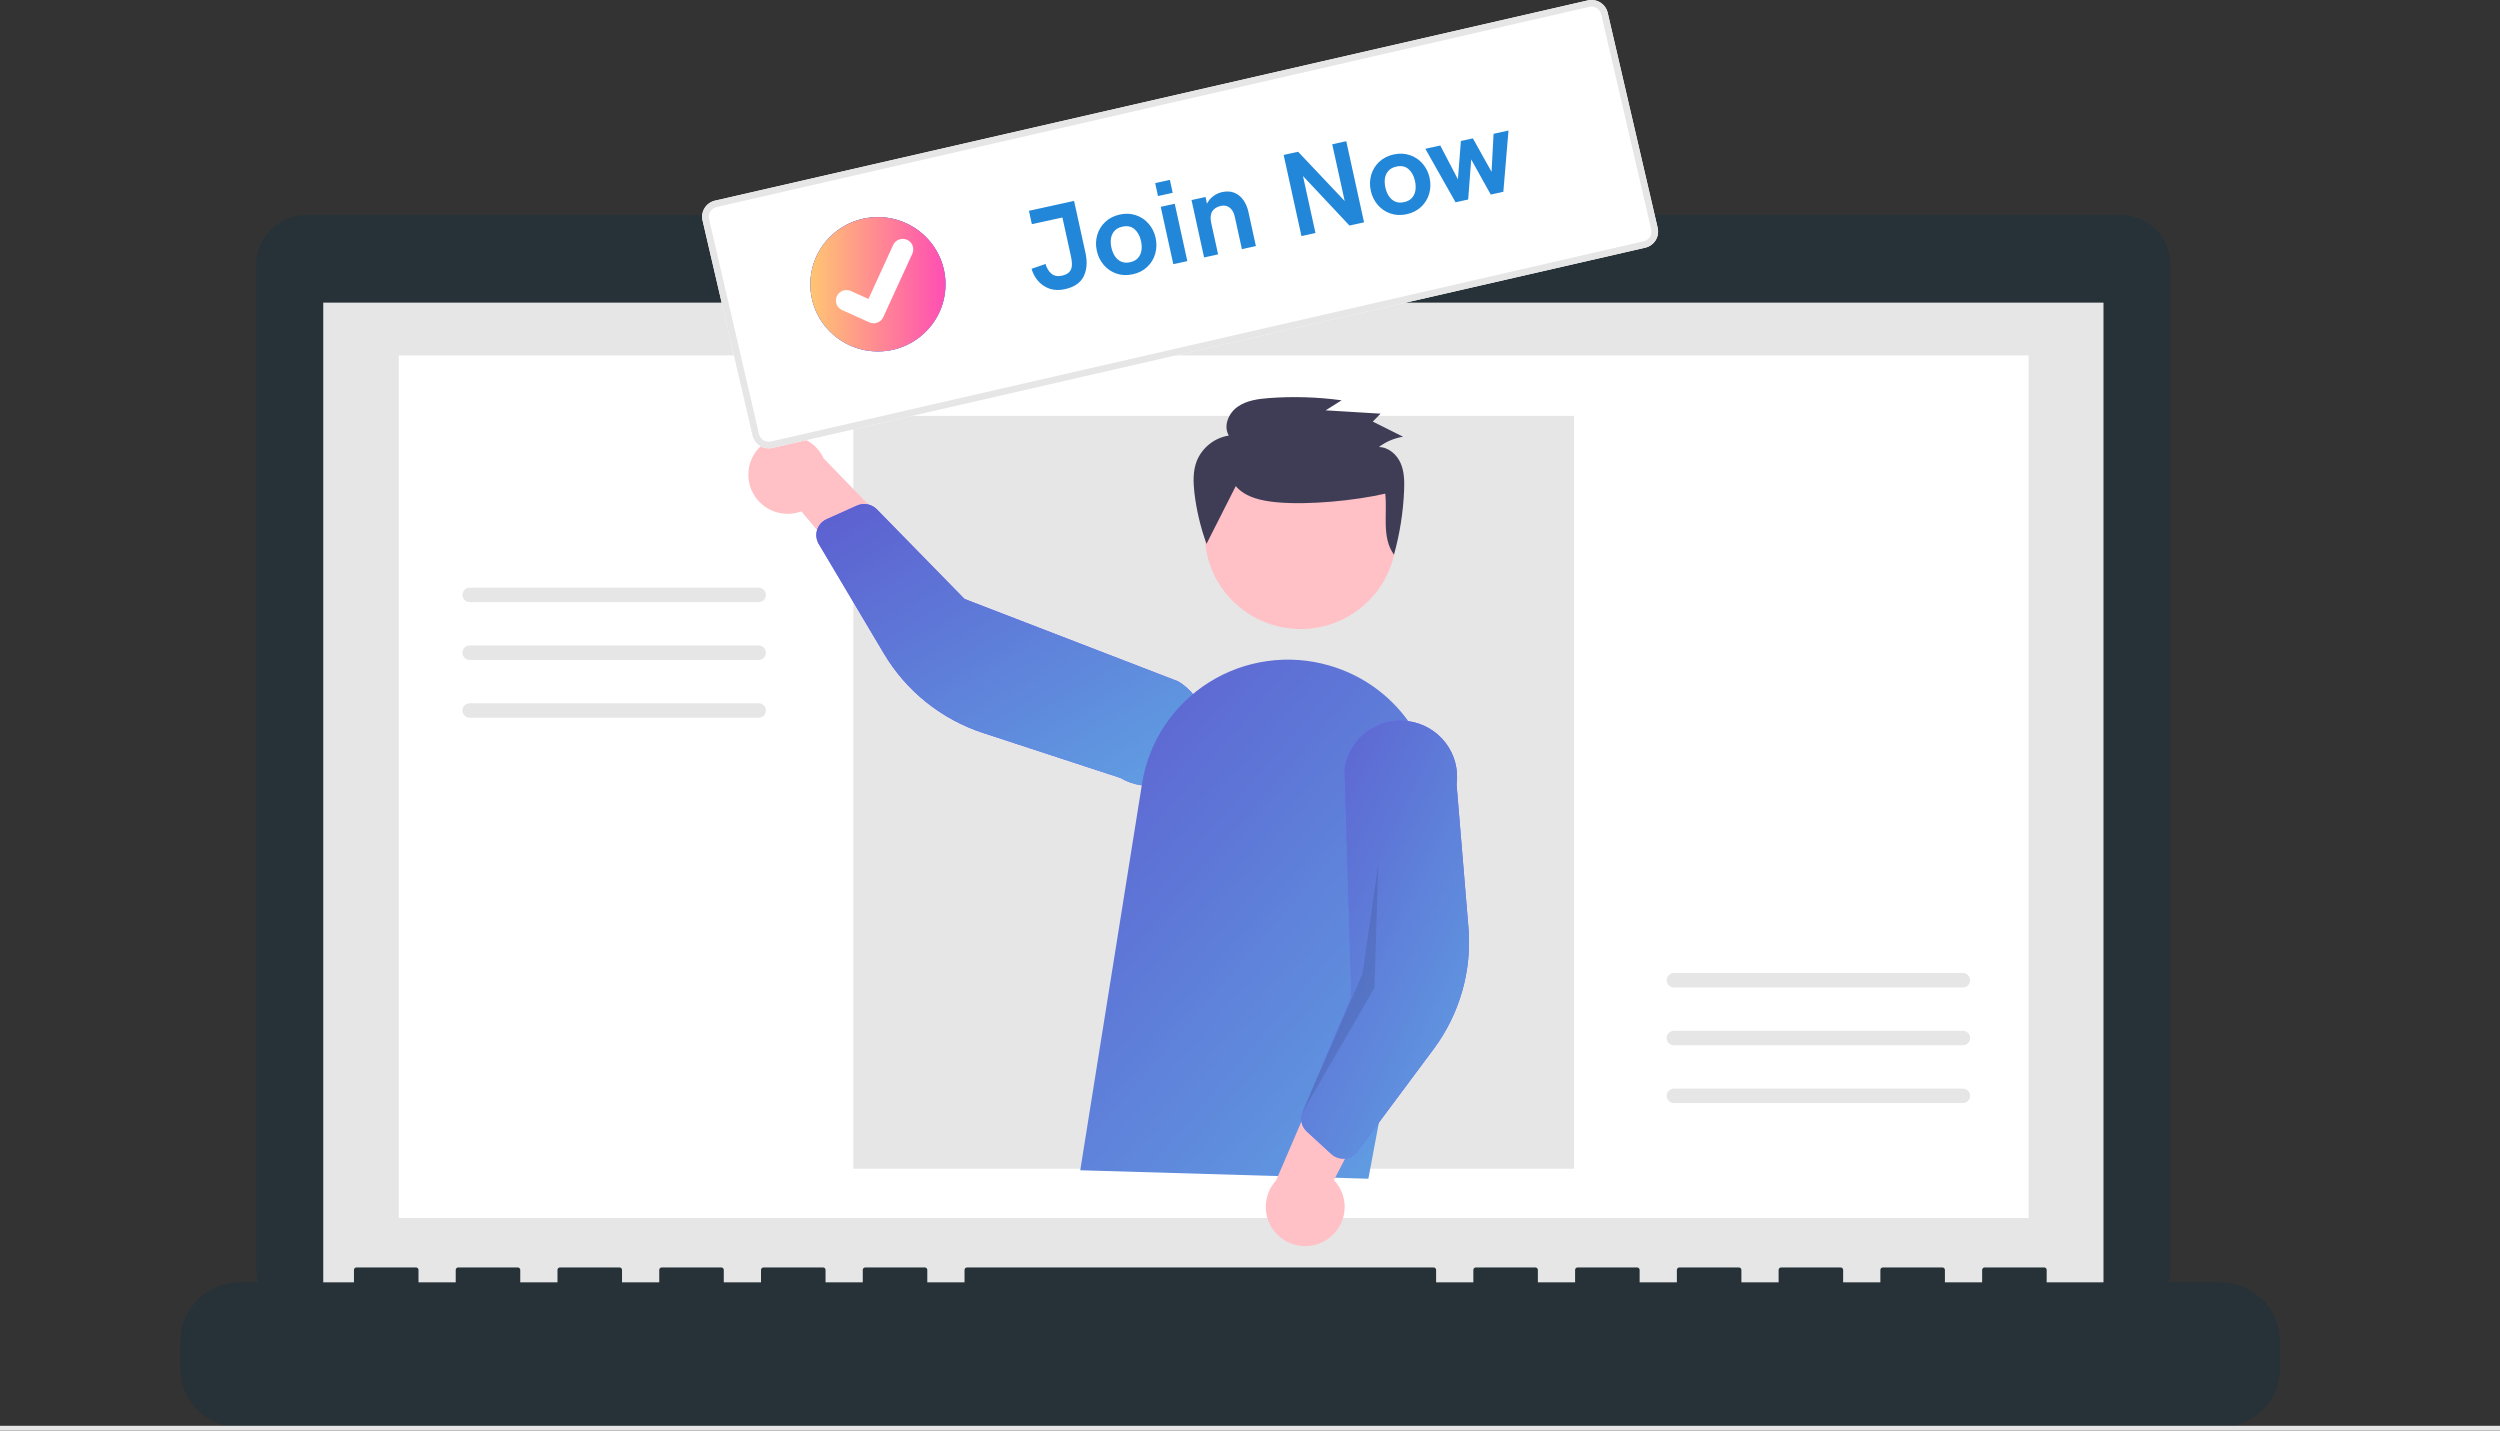 <svg width="519" height="297" viewBox="0 0 519 297" fill="none" xmlns="http://www.w3.org/2000/svg">
<rect x="0" y="0" width="519" height="297" fill="#333333" stroke="none"/>
<path d="M440.215 44.621H286.957V41.483H217.464V44.621H63.575C60.826 44.621 58.188 45.707 56.244 47.639C54.3 49.571 53.208 52.191 53.208 54.923V263.451C53.208 266.183 54.3 268.803 56.244 270.735C58.188 272.667 60.826 273.753 63.575 273.753H440.215C442.964 273.753 445.601 272.667 447.546 270.735C449.49 268.803 450.582 266.183 450.582 263.451V54.922C450.582 52.19 449.489 49.57 447.545 47.638C445.601 45.706 442.964 44.621 440.215 44.621Z" fill="#263238"/>
<path d="M436.683 62.826H67.107V269.985H436.683V62.826Z" fill="#E6E6E6"/>
<path d="M421.135 73.781H82.781V252.844H421.135V73.781Z" fill="white"/>
<path d="M251.579 57.177C253.672 57.177 255.369 55.49 255.369 53.41C255.369 51.33 253.672 49.643 251.579 49.643C249.485 49.643 247.788 51.33 247.788 53.41C247.788 55.49 249.485 57.177 251.579 57.177Z" fill="#6C63FF"/>
<path d="M460.958 266.219H424.89V263.636C424.89 263.5 424.836 263.37 424.739 263.274C424.642 263.178 424.511 263.124 424.374 263.124H412.008C411.871 263.124 411.74 263.178 411.644 263.274C411.547 263.37 411.493 263.5 411.493 263.636V266.219H403.764V263.636C403.764 263.5 403.71 263.37 403.613 263.274C403.517 263.178 403.385 263.124 403.249 263.124H390.882C390.746 263.124 390.615 263.178 390.518 263.274C390.421 263.37 390.367 263.5 390.367 263.636V266.219H382.638V263.636C382.638 263.5 382.584 263.37 382.488 263.274C382.391 263.178 382.26 263.124 382.123 263.124H369.757C369.62 263.124 369.489 263.178 369.392 263.274C369.296 263.37 369.241 263.5 369.241 263.636V266.219H361.513V263.636C361.513 263.5 361.458 263.37 361.362 263.274C361.265 263.178 361.134 263.124 360.997 263.124H348.632C348.495 263.124 348.364 263.178 348.267 263.274C348.171 263.37 348.116 263.5 348.116 263.636V266.219H340.387V263.636C340.387 263.5 340.333 263.37 340.236 263.274C340.139 263.178 340.008 263.124 339.872 263.124H327.506C327.369 263.124 327.238 263.178 327.141 263.274C327.045 263.37 326.991 263.5 326.991 263.636V266.219H319.261V263.636C319.261 263.5 319.207 263.37 319.11 263.274C319.014 263.178 318.883 263.124 318.746 263.124H306.383C306.246 263.124 306.115 263.178 306.018 263.274C305.921 263.37 305.867 263.5 305.867 263.636V266.219H298.136V263.636C298.136 263.5 298.081 263.37 297.985 263.274C297.888 263.178 297.757 263.124 297.62 263.124H200.752C200.615 263.124 200.484 263.178 200.387 263.274C200.291 263.37 200.236 263.5 200.236 263.636V266.219H192.508V263.636C192.508 263.5 192.453 263.37 192.357 263.274C192.26 263.178 192.129 263.124 191.992 263.124H179.626C179.489 263.124 179.358 263.178 179.262 263.274C179.165 263.37 179.111 263.5 179.111 263.636V266.219H171.382V263.636C171.382 263.5 171.328 263.37 171.231 263.274C171.134 263.178 171.003 263.124 170.867 263.124H158.501C158.364 263.124 158.233 263.178 158.136 263.274C158.04 263.37 157.985 263.5 157.985 263.636V266.219H150.256V263.636C150.256 263.5 150.202 263.37 150.105 263.274C150.009 263.178 149.878 263.124 149.741 263.124H137.375C137.238 263.124 137.107 263.178 137.011 263.274C136.914 263.37 136.86 263.5 136.86 263.636V266.219H129.132V263.636C129.132 263.5 129.078 263.37 128.981 263.274C128.885 263.178 128.754 263.124 128.617 263.124H116.249C116.113 263.124 115.982 263.178 115.885 263.274C115.788 263.37 115.734 263.5 115.734 263.636V266.219H108.005V263.636C108.005 263.5 107.951 263.37 107.855 263.274C107.758 263.178 107.627 263.124 107.49 263.124H95.124C94.987 263.124 94.856 263.178 94.759 263.274C94.663 263.37 94.608 263.5 94.608 263.636V266.219H86.88V263.636C86.88 263.5 86.826 263.37 86.729 263.274C86.632 263.178 86.501 263.124 86.364 263.124H73.996C73.859 263.124 73.728 263.178 73.631 263.274C73.535 263.37 73.48 263.5 73.48 263.636V266.219H49.781C46.501 266.219 43.356 267.513 41.037 269.818C38.718 272.122 37.415 275.248 37.415 278.507V284.063C37.415 287.322 38.718 290.447 41.037 292.752C43.356 295.056 46.501 296.351 49.781 296.351H460.958C464.238 296.351 467.383 295.056 469.702 292.752C472.021 290.448 473.324 287.322 473.324 284.063V278.507C473.324 275.248 472.021 272.123 469.702 269.818C467.383 267.514 464.238 266.219 460.958 266.219V266.219Z" fill="#263238"/>
<path d="M326.77 86.34H177.147V242.626H326.77V86.34Z" fill="#E6E6E6"/>
<path d="M157.5 146H97.5C96.672 146 96 146.672 96 147.5C96 148.328 96.672 149 97.5 149H157.5C158.328 149 159 148.328 159 147.5C159 146.672 158.328 146 157.5 146Z" fill="#E6E6E6"/>
<path d="M407.5 226H347.5C346.672 226 346 226.672 346 227.5C346 228.328 346.672 229 347.5 229H407.5C408.328 229 409 228.328 409 227.5C409 226.672 408.328 226 407.5 226Z" fill="#E6E6E6"/>
<path d="M157.5 134H97.5C96.672 134 96 134.672 96 135.5C96 136.328 96.672 137 97.5 137H157.5C158.328 137 159 136.328 159 135.5C159 134.672 158.328 134 157.5 134Z" fill="#E6E6E6"/>
<path d="M407.5 214H347.5C346.672 214 346 214.672 346 215.5C346 216.328 346.672 217 347.5 217H407.5C408.328 217 409 216.328 409 215.5C409 214.672 408.328 214 407.5 214Z" fill="#E6E6E6"/>
<path d="M157.5 122H97.5C96.672 122 96 122.672 96 123.5C96 124.328 96.672 125 97.5 125H157.5C158.328 125 159 124.328 159 123.5C159 122.672 158.328 122 157.5 122Z" fill="#E6E6E6"/>
<path d="M407.5 202H347.5C346.672 202 346 202.672 346 203.5C346 204.328 346.672 205 347.5 205H407.5C408.328 205 409 204.328 409 203.5C409 202.672 408.328 202 407.5 202Z" fill="#E6E6E6"/>
<path d="M519 296H0V297H519V296Z" fill="#E6E6E6"/>
<path d="M270.011 130.582C280.994 130.582 289.896 121.735 289.896 110.823C289.896 99.91 280.994 91.063 270.011 91.063C259.029 91.063 250.126 99.91 250.126 110.823C250.126 121.735 259.029 130.582 270.011 130.582Z" fill="#FFC0C6"/>
<path d="M155.498 100.057C155.715 101.22 156.186 102.322 156.877 103.284C157.569 104.247 158.464 105.047 159.5 105.629C160.537 106.21 161.689 106.559 162.875 106.65C164.062 106.741 165.254 106.573 166.368 106.157L184.865 128.263L189.224 113.965L170.991 95.165C170.16 93.357 168.691 91.915 166.862 91.11C165.033 90.305 162.971 90.192 161.065 90.794C159.159 91.396 157.54 92.671 156.515 94.377C155.489 96.084 155.128 98.104 155.499 100.057H155.498Z" fill="#FFC0C6"/>
<path d="M169.988 109.22C170.37 108.588 170.936 108.087 171.612 107.783L177.915 104.955C178.598 104.65 179.359 104.561 180.094 104.7C180.83 104.839 181.505 105.199 182.028 105.731L200.226 124.341L244.566 141.442C245.893 142.223 247.051 143.257 247.975 144.484C248.898 145.711 249.57 147.106 249.951 148.591C250.332 150.075 250.415 151.62 250.195 153.137C249.975 154.653 249.456 156.112 248.668 157.429C247.881 158.746 246.84 159.896 245.604 160.814C244.369 161.731 242.965 162.397 241.47 162.775C239.976 163.152 238.421 163.234 236.895 163.014C235.369 162.794 233.902 162.278 232.577 161.494L204.097 152.169C195.453 149.34 188.137 143.487 183.51 135.699L169.976 112.923C169.716 112.485 169.552 111.998 169.494 111.493C169.436 110.987 169.485 110.476 169.64 109.991C169.725 109.721 169.843 109.463 169.989 109.221L169.988 109.22Z" fill="#6C63FF"/>
<path d="M169.988 109.22C170.37 108.588 170.936 108.087 171.612 107.783L177.915 104.955C178.598 104.65 179.359 104.561 180.094 104.7C180.83 104.839 181.505 105.199 182.028 105.731L200.226 124.341L244.566 141.442C245.893 142.223 247.051 143.257 247.975 144.484C248.898 145.711 249.57 147.106 249.951 148.591C250.332 150.075 250.415 151.62 250.195 153.137C249.975 154.653 249.456 156.112 248.668 157.429C247.881 158.746 246.84 159.896 245.604 160.814C244.369 161.731 242.965 162.397 241.47 162.775C239.976 163.152 238.421 163.234 236.895 163.014C235.369 162.794 233.902 162.278 232.577 161.494L204.097 152.169C195.453 149.34 188.137 143.487 183.51 135.699L169.976 112.923C169.716 112.485 169.552 111.998 169.494 111.493C169.436 110.987 169.485 110.476 169.64 109.991C169.725 109.721 169.843 109.463 169.989 109.221L169.988 109.22Z" fill="url(#paint0_linear_187_4789)"/>
<path d="M224.259 242.948L237.1 162.618C237.783 158.347 239.373 154.269 241.765 150.656C244.157 147.044 247.296 143.978 250.973 141.665C254.65 139.351 258.78 137.842 263.09 137.238C267.399 136.634 271.789 136.949 275.966 138.162C283.27 140.261 289.524 144.99 293.507 151.426C297.489 157.862 298.914 165.542 297.503 172.966L284.072 244.705L224.259 242.948Z" fill="url(#paint1_linear_187_4789)"/>
<path d="M275.501 257.321C276.495 256.669 277.332 255.809 277.954 254.801C278.577 253.793 278.969 252.662 279.104 251.486C279.239 250.311 279.113 249.121 278.734 248C278.356 246.879 277.735 245.853 276.915 244.996L290.19 219.452L275.24 221.037L264.926 245.052C263.574 246.517 262.809 248.424 262.775 250.412C262.742 252.4 263.441 254.332 264.743 255.842C266.044 257.352 267.857 258.336 269.839 258.609C271.822 258.882 273.835 258.424 275.501 257.322L275.501 257.321Z" fill="#FFC0C6"/>
<path d="M278.344 240.491C277.61 240.388 276.925 240.065 276.38 239.565L271.301 234.901C270.752 234.395 270.373 233.734 270.215 233.006C270.057 232.279 270.128 231.521 270.417 230.835L280.568 206.927L279.128 159.687C279.548 156.623 281.177 153.85 283.655 151.978C286.134 150.107 289.259 149.29 292.343 149.708C295.427 150.126 298.218 151.745 300.101 154.207C301.985 156.67 302.806 159.775 302.386 162.84L304.848 192.536C305.597 201.549 303.025 210.525 297.612 217.795L281.782 239.059C281.477 239.468 281.09 239.809 280.644 240.059C280.198 240.309 279.705 240.463 279.195 240.51C278.912 240.537 278.626 240.531 278.344 240.491Z" fill="#6C63FF"/>
<path d="M278.344 240.491C277.61 240.388 276.925 240.065 276.38 239.565L271.301 234.901C270.752 234.395 270.373 233.734 270.215 233.006C270.057 232.279 270.128 231.521 270.417 230.835L280.568 206.927L279.128 159.687C279.548 156.623 281.177 153.85 283.655 151.978C286.134 150.107 289.259 149.29 292.343 149.708C295.427 150.126 298.218 151.745 300.101 154.207C301.985 156.67 302.806 159.775 302.386 162.84L304.848 192.536C305.597 201.549 303.025 210.525 297.612 217.795L281.782 239.059C281.477 239.468 281.09 239.809 280.644 240.059C280.198 240.309 279.705 240.463 279.195 240.51C278.912 240.537 278.626 240.531 278.344 240.491Z" fill="url(#paint2_linear_187_4789)"/>
<path opacity="0.1" d="M286.14 179.338L285.331 205.082L270.417 230.837L282.87 202.138L286.14 179.338Z" fill="black"/>
<path d="M256.545 100.919C258.596 103.331 262.067 104.011 265.269 104.29C271.771 104.857 281.227 103.939 287.582 102.48C288.036 106.848 286.799 111.558 289.388 115.151C290.602 110.801 291.308 106.326 291.492 101.815C291.57 99.884 291.539 97.88 290.748 96.104C289.957 94.328 288.232 92.82 286.245 92.805C287.721 91.692 289.45 90.957 291.28 90.666L284.988 87.524L286.604 85.876L275.214 85.184L278.513 83.101C273.548 82.424 268.524 82.267 263.526 82.633C261.205 82.802 258.778 83.127 256.898 84.464C255.018 85.8 253.931 88.456 255.098 90.418C253.637 90.656 252.261 91.261 251.1 92.176C249.94 93.091 249.034 94.285 248.468 95.645C247.63 97.757 247.706 100.103 247.965 102.354C248.394 105.953 249.236 109.492 250.474 112.902" fill="#3F3D56"/>
<path d="M341.553 51.419L160.357 92.986C159.467 93.189 158.533 93.033 157.759 92.553C156.984 92.072 156.434 91.306 156.227 90.422L145.85 45.759C145.646 44.875 145.803 43.946 146.287 43.177C146.771 42.408 147.542 41.861 148.431 41.655L329.627 0.088C330.517 -0.115 331.451 0.041 332.226 0.521C333 1.002 333.551 1.768 333.757 2.652L344.134 47.315C344.338 48.199 344.181 49.127 343.697 49.897C343.213 50.666 342.442 51.214 341.553 51.419Z" fill="white"/>
<path d="M341.553 51.419L160.357 92.986C159.467 93.189 158.533 93.033 157.759 92.553C156.984 92.072 156.434 91.306 156.227 90.422L145.85 45.759C145.646 44.875 145.803 43.946 146.287 43.177C146.771 42.408 147.542 41.861 148.431 41.655L329.627 0.088C330.517 -0.115 331.451 0.041 332.226 0.521C333 1.002 333.551 1.768 333.757 2.652L344.134 47.315C344.338 48.199 344.181 49.127 343.697 49.897C343.213 50.666 342.442 51.214 341.553 51.419ZM148.741 42.989C148.207 43.112 147.745 43.441 147.454 43.902C147.164 44.364 147.07 44.921 147.192 45.452L157.569 90.115C157.693 90.645 158.023 91.105 158.488 91.393C158.953 91.682 159.514 91.775 160.047 91.653L341.243 50.086C341.777 49.963 342.24 49.634 342.53 49.173C342.821 48.711 342.915 48.154 342.792 47.623L332.415 2.96C332.291 2.43 331.961 1.97 331.496 1.681C331.032 1.393 330.471 1.299 329.937 1.421L148.741 42.989Z" fill="#E6E6E6"/>
<path d="M182.255 72.955C190.002 72.955 196.283 66.714 196.283 59.016C196.283 51.317 190.002 45.076 182.255 45.076C174.507 45.076 168.227 51.317 168.227 59.016C168.227 66.714 174.507 72.955 182.255 72.955Z" fill="#6C63FF"/>
<path d="M182.255 72.955C190.002 72.955 196.283 66.714 196.283 59.016C196.283 51.317 190.002 45.076 182.255 45.076C174.507 45.076 168.227 51.317 168.227 59.016C168.227 66.714 174.507 72.955 182.255 72.955Z" fill="url(#paint3_linear_187_4789)"/>
<path d="M182.255 72.955C190.002 72.955 196.283 66.714 196.283 59.016C196.283 51.317 190.002 45.076 182.255 45.076C174.507 45.076 168.227 51.317 168.227 59.016C168.227 66.714 174.507 72.955 182.255 72.955Z" fill="url(#paint4_linear_187_4789)"/>
<path d="M181.86 67.057C181.401 67.163 180.92 67.118 180.489 66.928L180.462 66.916L174.817 64.37C174.555 64.252 174.319 64.084 174.123 63.875C173.926 63.666 173.773 63.421 173.671 63.154C173.57 62.886 173.523 62.601 173.533 62.315C173.543 62.03 173.609 61.749 173.728 61.488C173.847 61.228 174.017 60.994 174.227 60.799C174.438 60.603 174.685 60.452 174.954 60.351C175.224 60.251 175.51 60.205 175.798 60.215C176.085 60.225 176.368 60.291 176.63 60.41L180.287 62.065L185.419 50.861C185.659 50.337 186.099 49.928 186.642 49.726C187.185 49.524 187.787 49.545 188.315 49.783L188.284 49.857L188.317 49.783C188.844 50.023 189.255 50.46 189.458 51C189.661 51.539 189.641 52.137 189.401 52.662L183.366 65.841C183.226 66.145 183.018 66.412 182.757 66.623C182.496 66.834 182.19 66.982 181.862 67.056L181.86 67.057Z" fill="white"/>
<path d="M221.037 60.041C219.924 60.285 218.897 60.257 217.956 59.955C217.022 59.643 216.224 59.122 215.564 58.392C214.912 57.661 214.44 56.798 214.147 55.804L217.052 54.804C217.312 55.689 217.727 56.364 218.296 56.831C218.863 57.29 219.572 57.426 220.423 57.239C221.13 57.084 221.646 56.834 221.97 56.487C222.3 56.132 222.483 55.692 222.518 55.168C222.559 54.634 222.493 53.973 222.321 53.186L220.558 45.15L214.214 46.541L213.605 43.763L222.977 41.707L225.339 52.474C225.761 54.398 225.636 56.033 224.965 57.38C224.302 58.725 222.993 59.612 221.037 60.041ZM235.167 56.942C233.974 57.204 232.852 57.158 231.8 56.806C230.746 56.445 229.861 55.848 229.145 55.014C228.427 54.171 227.944 53.186 227.697 52.057C227.451 50.936 227.479 49.851 227.782 48.801C228.084 47.744 228.638 46.835 229.446 46.075C230.254 45.314 231.254 44.803 232.447 44.542C233.639 44.28 234.761 44.325 235.813 44.678C236.865 45.03 237.75 45.624 238.466 46.458C239.18 47.285 239.66 48.258 239.906 49.379C240.154 50.508 240.128 51.605 239.828 52.67C239.527 53.728 238.973 54.641 238.167 55.409C237.359 56.17 236.359 56.681 235.167 56.942ZM234.617 54.438C235.317 54.285 235.861 53.99 236.248 53.556C236.635 53.113 236.874 52.589 236.966 51.986C237.057 51.374 237.028 50.727 236.878 50.043C236.644 48.978 236.198 48.16 235.539 47.587C234.887 47.006 234.04 46.829 232.999 47.057C232.299 47.211 231.755 47.505 231.368 47.94C230.978 48.367 230.736 48.878 230.642 49.474C230.547 50.069 230.575 50.709 230.725 51.393C230.875 52.076 231.119 52.677 231.458 53.194C231.794 53.703 232.231 54.078 232.767 54.319C233.301 54.552 233.918 54.592 234.617 54.438ZM239.813 38.014L242.865 37.345L243.454 40.028L240.402 40.697L239.813 38.014ZM240.967 42.935L243.877 42.297L246.489 54.209L243.58 54.847L240.967 42.935ZM247.358 41.533L250.268 40.895L250.571 42.278C250.904 41.63 251.351 41.103 251.911 40.697C252.472 40.291 253.07 40.018 253.706 39.878C254.692 39.662 255.562 39.717 256.317 40.043C257.072 40.369 257.684 40.881 258.153 41.577C258.629 42.265 258.963 43.049 259.157 43.932L260.726 51.086L257.817 51.724L256.329 44.94C256.153 44.137 255.812 43.532 255.306 43.127C254.799 42.713 254.184 42.586 253.46 42.744C252.618 42.929 252.015 43.315 251.652 43.903C251.296 44.481 251.228 45.275 251.45 46.285L252.88 52.807L249.971 53.445L247.358 41.533ZM279.483 29.313L283.178 46.161L280.15 46.825L270.494 36.534L273.091 48.374L270.182 49.012L266.486 32.164L269.491 31.505L279.157 41.732L276.573 29.951L279.483 29.313ZM292.042 44.467C290.85 44.728 289.728 44.683 288.675 44.33C287.622 43.97 286.737 43.373 286.02 42.538C285.302 41.696 284.82 40.711 284.572 39.582C284.326 38.461 284.355 37.376 284.658 36.326C284.959 35.269 285.514 34.36 286.322 33.599C287.13 32.839 288.13 32.328 289.322 32.066C290.514 31.805 291.637 31.85 292.689 32.203C293.741 32.555 294.625 33.148 295.341 33.983C296.056 34.809 296.536 35.783 296.782 36.904C297.029 38.032 297.003 39.13 296.704 40.195C296.403 41.252 295.849 42.166 295.043 42.934C294.235 43.694 293.234 44.205 292.042 44.467ZM291.493 41.963C292.192 41.809 292.736 41.515 293.124 41.08C293.51 40.637 293.749 40.114 293.842 39.511C293.933 38.899 293.903 38.252 293.753 37.568C293.52 36.503 293.073 35.684 292.415 35.112C291.762 34.53 290.915 34.354 289.874 34.582C289.174 34.736 288.631 35.03 288.243 35.465C287.853 35.892 287.611 36.403 287.517 36.999C287.423 37.594 287.451 38.234 287.601 38.917C287.751 39.601 287.995 40.202 288.333 40.719C288.67 41.228 289.106 41.603 289.642 41.844C290.176 42.077 290.793 42.116 291.493 41.963ZM295.899 30.886L298.999 30.206L302.664 37.226L303.28 29.267L305.772 28.721L309.646 35.669L310.064 27.779L313.165 27.099L312.093 39.819L309.482 40.392L305.42 33.097L304.796 41.419L302.173 41.995L295.899 30.886Z" fill="#2287D9"/>
<defs>
<linearGradient id="paint0_linear_187_4789" x1="168.08" y1="106.139" x2="213.052" y2="184.516" gradientUnits="userSpaceOnUse">
<stop stop-color="#5D5FD0"/>
<stop offset="1" stop-color="#60A1E3"/>
</linearGradient>
<linearGradient id="paint1_linear_187_4789" x1="222.99" y1="139.709" x2="317.923" y2="221.666" gradientUnits="userSpaceOnUse">
<stop stop-color="#5D5FD0"/>
<stop offset="1" stop-color="#60A1E3"/>
</linearGradient>
<linearGradient id="paint2_linear_187_4789" x1="269.534" y1="151.937" x2="332.971" y2="182.593" gradientUnits="userSpaceOnUse">
<stop stop-color="#5D5FD0"/>
<stop offset="1" stop-color="#60A1E3"/>
</linearGradient>
<linearGradient id="paint3_linear_187_4789" x1="167.744" y1="45.793" x2="191.881" y2="76.424" gradientUnits="userSpaceOnUse">
<stop stop-color="#5D5FD0"/>
<stop offset="1" stop-color="#60A1E3"/>
</linearGradient>
<linearGradient id="paint4_linear_187_4789" x1="168.24" y1="58.997" x2="196.302" y2="58.997" gradientUnits="userSpaceOnUse">
<stop stop-color="#FFC572"/>
<stop offset="1" stop-color="#FF4EB3"/>
</linearGradient>
</defs>
</svg>
